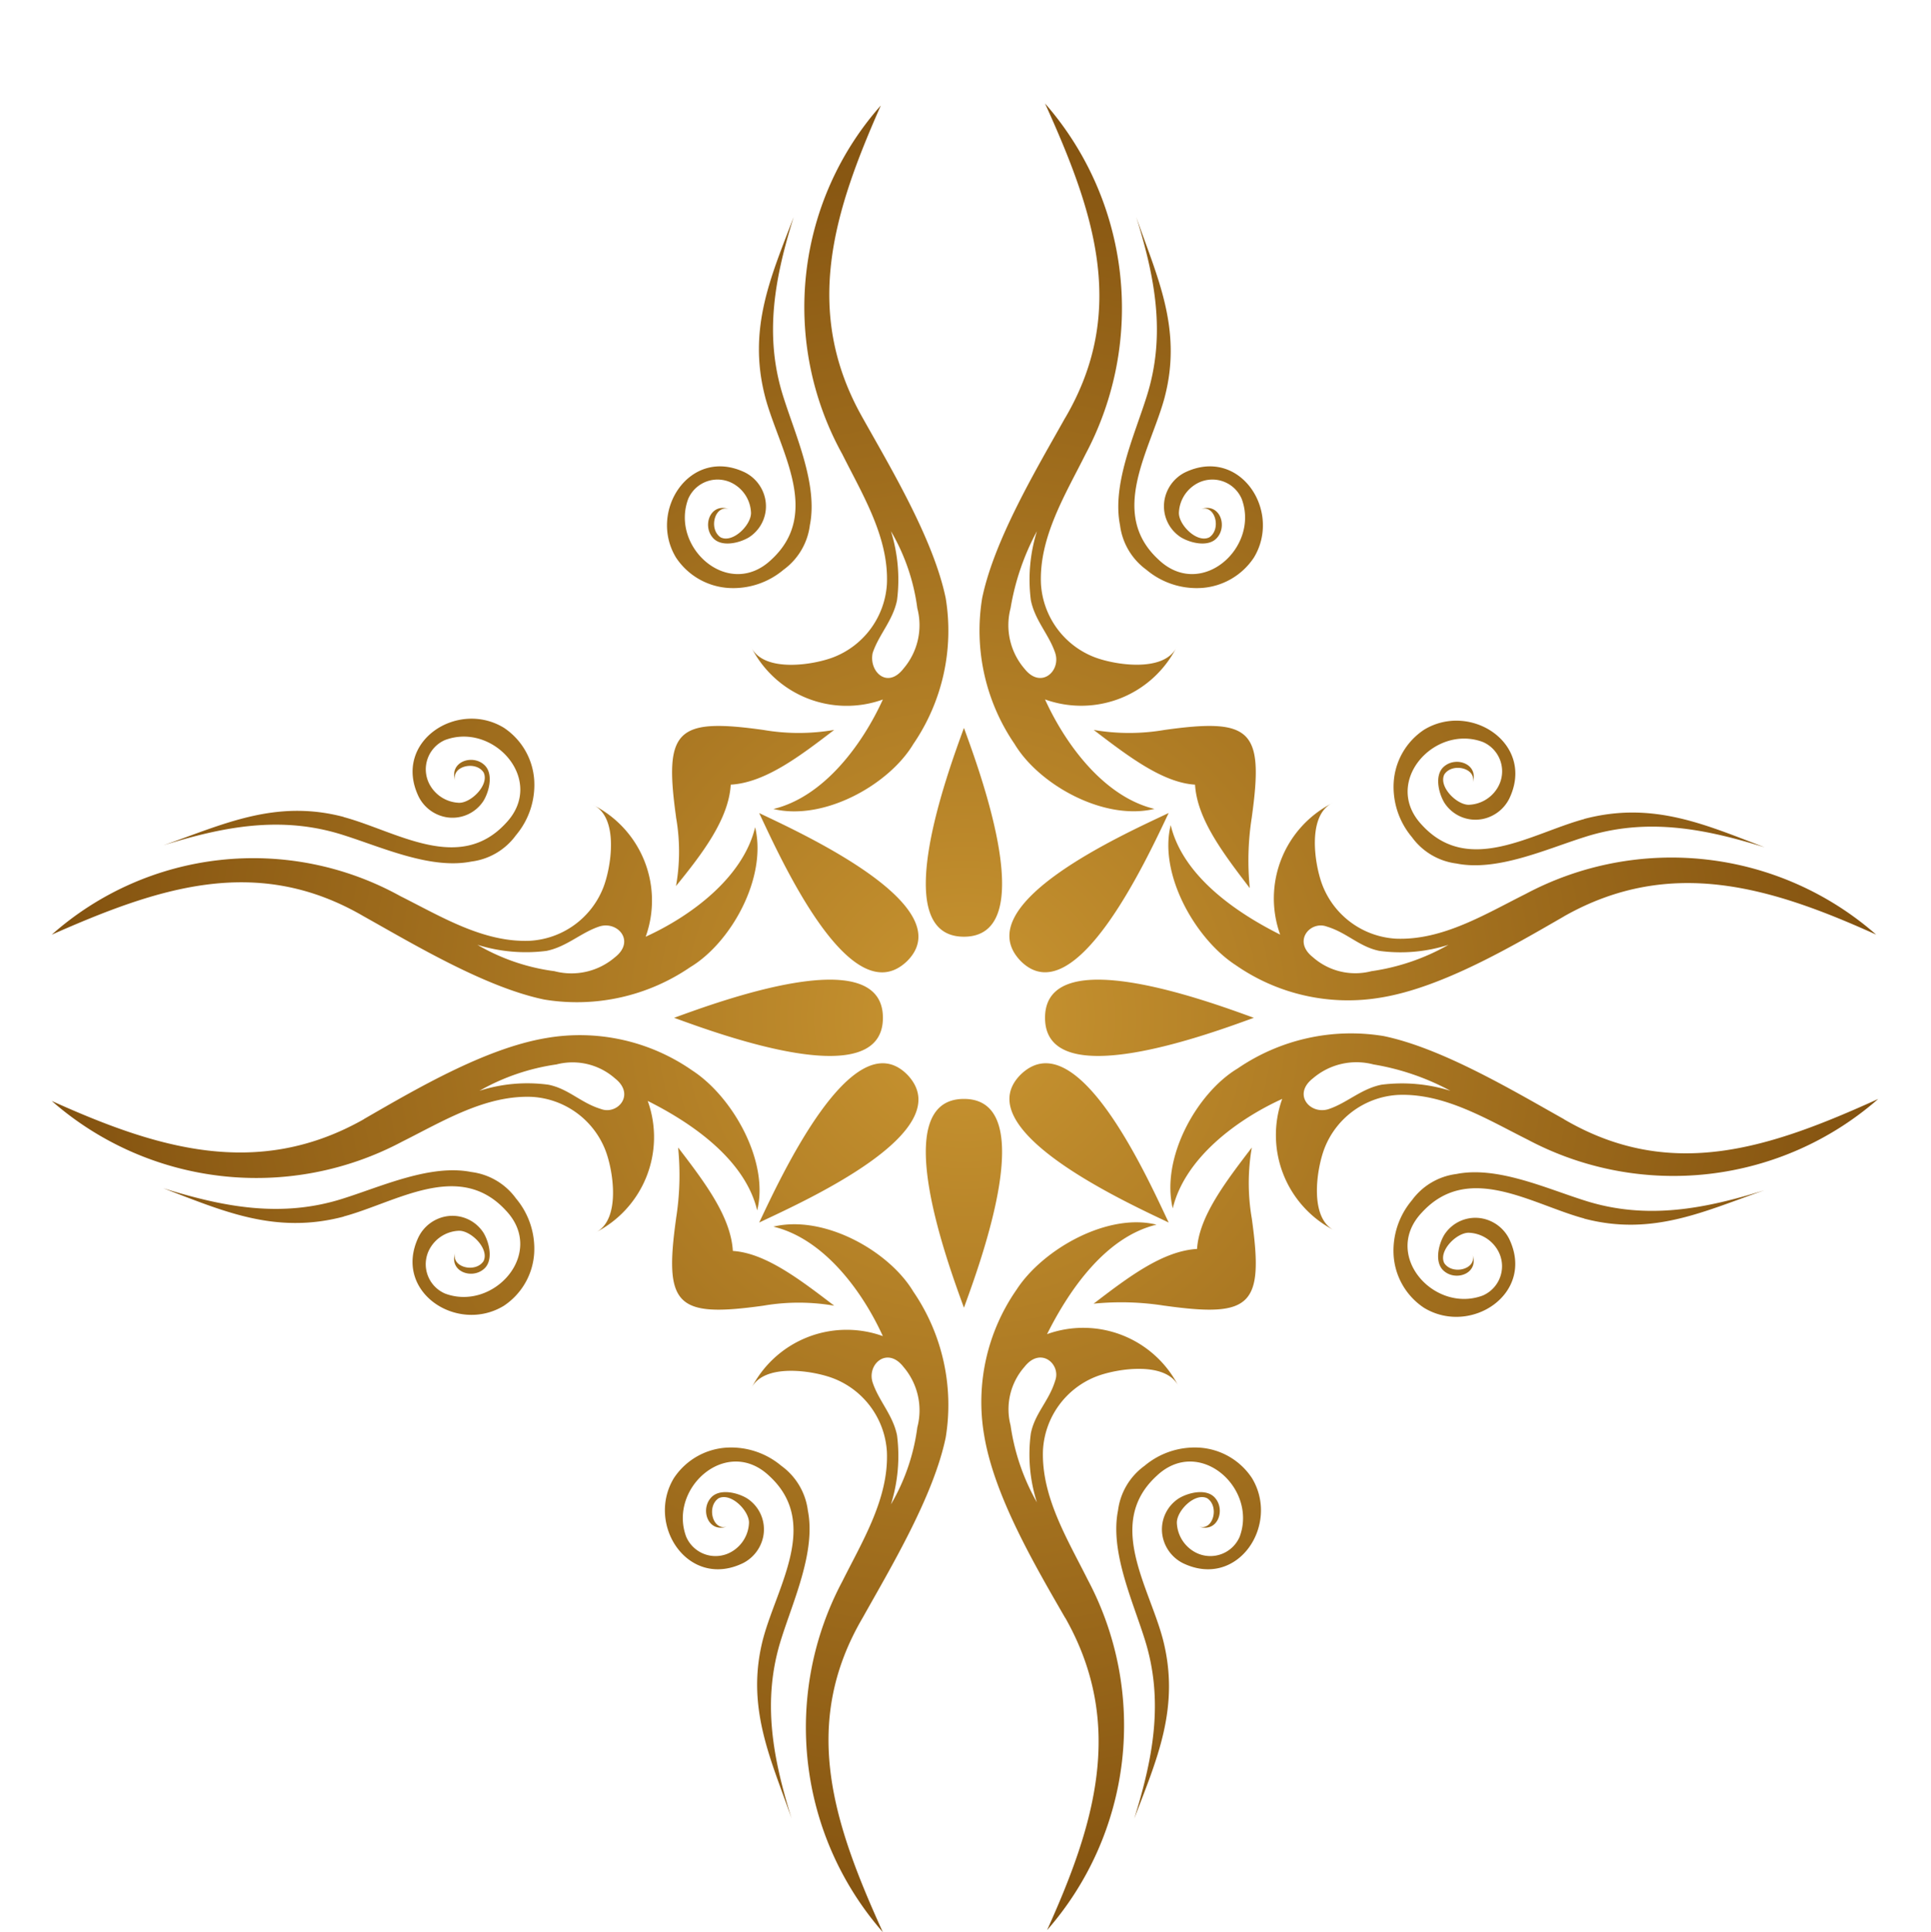 <?xml version="1.0" encoding="UTF-8"?>
<svg xmlns="http://www.w3.org/2000/svg" xmlns:xlink="http://www.w3.org/1999/xlink" width="112" height="112.055" viewBox="0 0 112 112.055">
  <defs>
    <radialGradient id="radial-gradient" cx="0.5" cy="0.5" r="0.5" gradientUnits="objectBoundingBox">
      <stop offset="0" stop-color="#c99531"></stop>
      <stop offset="1" stop-color="#845310"></stop>
    </radialGradient>
  </defs>
  <g id="fine-line" transform="translate(1591 -2919)">
    <rect id="Rectangle_73" data-name="Rectangle 73" width="112" height="112" transform="translate(-1591 2919)" fill="none"></rect>
    <g id="noun-tattoo-1609757" transform="translate(-1593 2920.1)">
      <path id="Path_246" data-name="Path 246" d="M69.55,21.949c-.823,3.057-3.292,6.7-.353,9.406,2.469,2.352,5.879-.705,4.821-3.527a1.852,1.852,0,0,0-2.7-.823,2.026,2.026,0,0,0-.941,1.646c0,.705,1.058,1.764,1.764,1.411.705-.47.353-1.881-.47-1.646,1.058-.353,1.528.941.941,1.646-.47.588-1.529.353-2.116,0a2.139,2.139,0,0,1-.941-2.234A2.219,2.219,0,0,1,70.726,26.3c3.175-1.529,5.644,2.234,4,4.938A3.953,3.953,0,0,1,71.666,33a4.525,4.525,0,0,1-3.175-1.058,3.779,3.779,0,0,1-1.529-2.587c-.47-2.352.823-5.173,1.529-7.407,1.176-3.645.47-7.055-.588-10.464,1.176,3.41,2.7,6.467,1.646,10.464ZM46.034,69.8c1.176-2.469,5.409-11.758,8.583-8.583,3.175,3.292-6.114,7.407-8.583,8.583Zm-24.1-23.515c3.057.823,6.7,3.292,9.406.353,2.352-2.469-.705-5.879-3.527-4.821a1.852,1.852,0,0,0-.823,2.7,2.026,2.026,0,0,0,1.646.941c.705,0,1.764-1.058,1.411-1.764-.47-.705-1.881-.353-1.646.47-.353-1.058.941-1.528,1.646-.941.588.47.353,1.529,0,2.116a2.139,2.139,0,0,1-2.234.941,2.219,2.219,0,0,1-1.529-1.176c-1.529-3.175,2.234-5.644,4.938-4a3.953,3.953,0,0,1,1.764,3.057,4.525,4.525,0,0,1-1.058,3.175,3.779,3.779,0,0,1-2.587,1.529c-2.352.47-5.173-.823-7.407-1.529-3.645-1.176-7.055-.47-10.464.588,3.41-1.176,6.467-2.7,10.464-1.646ZM41.1,57.927c2.587.941,12.11,4.468,12.11,0s-9.524-.941-12.11,0ZM21.931,69.45c3.057-.823,6.7-3.292,9.406-.353,2.352,2.469-.705,5.879-3.527,4.821a1.852,1.852,0,0,1-.823-2.7,2.026,2.026,0,0,1,1.646-.941c.705,0,1.764,1.058,1.411,1.764-.47.705-1.881.353-1.646-.47-.353,1.058.941,1.529,1.646.941.588-.47.353-1.529,0-2.116a2.139,2.139,0,0,0-2.234-.941,2.219,2.219,0,0,0-1.529,1.176c-1.529,3.175,2.234,5.644,4.938,4a3.953,3.953,0,0,0,1.764-3.057,4.525,4.525,0,0,0-1.058-3.175,3.779,3.779,0,0,0-2.587-1.529c-2.352-.47-5.173.823-7.407,1.529-3.645,1.176-7.055.47-10.464-.588,3.41,1.293,6.467,2.7,10.464,1.646Zm1.176-5.644C16.875,67.334,11,65.452,5,62.748A18.005,18.005,0,0,0,25.341,65.1c2.352-1.176,4.821-2.7,7.525-2.587A4.872,4.872,0,0,1,37.1,65.57c.47,1.176.941,4.115-.588,4.821a6.2,6.2,0,0,0,3.057-7.643c2.587,1.293,5.644,3.41,6.349,6.349.705-2.822-1.411-6.584-3.762-8.113A11.409,11.409,0,0,0,33.689,59.1c-3.527.588-7.525,2.939-10.582,4.7Zm14.58-2.352c1.176.941.118,2.116-.823,1.764-1.176-.353-1.881-1.176-3.057-1.411a9.119,9.119,0,0,0-4,.353,12.617,12.617,0,0,1,4.468-1.529,3.72,3.72,0,0,1,3.41.823Zm3.527,8.113c-.705,5.056,0,5.761,5.056,5.056a12.091,12.091,0,0,1,4.115,0c-2-1.529-4-3.057-5.879-3.175-.118-2-1.646-4-3.175-6a16.089,16.089,0,0,1-.118,4.115ZM23.107,52.048c2.939,1.646,7.055,4.115,10.464,4.821a11.646,11.646,0,0,0,8.466-1.881c2.352-1.411,4.468-5.173,3.762-8.113-.705,2.939-3.762,5.173-6.349,6.349a6.2,6.2,0,0,0-3.057-7.643c1.529.705,1.058,3.645.588,4.821a4.872,4.872,0,0,1-4.233,3.057c-2.7.118-5.173-1.411-7.525-2.587A17.621,17.621,0,0,0,5,53.107c6.114-2.7,11.875-4.7,18.107-1.058ZM37.686,54.4a3.873,3.873,0,0,1-3.527.823,11.873,11.873,0,0,1-4.468-1.529,9.431,9.431,0,0,0,4,.353c1.176-.235,2-1.058,3.057-1.411s2.116.823.941,1.764Zm3.527-8.113c-.705-5.056,0-5.761,5.056-5.056a12.091,12.091,0,0,0,4.115,0c-2,1.529-4,3.057-6,3.175-.118,2-1.646,4-3.175,5.879a11.415,11.415,0,0,0,0-4ZM69.785,69.8c-2.469-1.176-11.758-5.409-8.583-8.583,3.292-3.175,7.407,6.114,8.583,8.583ZM46.27,93.906c.823-3.057,3.292-6.7.353-9.406-2.469-2.352-5.879.705-4.821,3.527a1.852,1.852,0,0,0,2.7.823,2.026,2.026,0,0,0,.941-1.646c0-.705-1.058-1.764-1.764-1.411-.705.47-.353,1.881.47,1.646-1.058.353-1.529-.941-.941-1.646.47-.588,1.529-.353,2.116,0a2.139,2.139,0,0,1,.941,2.234,2.219,2.219,0,0,1-1.176,1.529c-3.175,1.529-5.644-2.234-4-4.938a3.953,3.953,0,0,1,3.057-1.764,4.525,4.525,0,0,1,3.175,1.058A3.779,3.779,0,0,1,48.856,86.5c.47,2.352-.823,5.173-1.529,7.407-1.176,3.645-.47,7.055.588,10.464-1.176-3.41-2.7-6.467-1.646-10.464ZM57.91,74.741c.941-2.587,4.468-12.11,0-12.11s-.941,9.524,0,12.11ZM69.432,93.906c-.823-3.057-3.292-6.7-.353-9.406,2.469-2.352,5.879.705,4.821,3.527a1.852,1.852,0,0,1-2.7.823,2.026,2.026,0,0,1-.941-1.646c0-.705,1.058-1.764,1.764-1.411.705.47.353,1.881-.47,1.646,1.058.353,1.529-.941.941-1.646-.47-.588-1.529-.353-2.116,0a2.139,2.139,0,0,0-.941,2.234,2.219,2.219,0,0,0,1.176,1.529c3.175,1.529,5.644-2.234,4-4.938a3.953,3.953,0,0,0-3.057-1.764,4.525,4.525,0,0,0-3.175,1.058A3.779,3.779,0,0,0,66.846,86.5c-.47,2.352.823,5.173,1.529,7.407,1.176,3.645.47,7.055-.588,10.464,1.293-3.41,2.7-6.467,1.646-10.464ZM63.789,92.73c3.527,6.232,1.646,12.11-1.058,18.107A18.005,18.005,0,0,0,65.082,90.5c-1.176-2.352-2.7-4.821-2.587-7.525a4.872,4.872,0,0,1,3.057-4.233c1.176-.47,4.115-.941,4.821.588a6.2,6.2,0,0,0-7.643-3.057c1.293-2.587,3.41-5.644,6.349-6.349-2.822-.705-6.584,1.411-8.113,3.762a11.409,11.409,0,0,0-1.881,8.466c.588,3.527,2.939,7.525,4.7,10.582Zm-2.352-14.58c.941-1.176,2.116-.118,1.764.823-.353,1.176-1.176,1.881-1.411,3.057a9.119,9.119,0,0,0,.353,4,12.617,12.617,0,0,1-1.529-4.468,3.72,3.72,0,0,1,.823-3.41Zm8.113-3.527c5.056.705,5.761,0,5.056-5.056a12.091,12.091,0,0,1,0-4.115c-1.529,2-3.057,4-3.175,5.879-2,.118-4,1.646-6,3.175a16.09,16.09,0,0,1,4.115.118ZM52.031,92.73c1.646-2.939,4.115-7.055,4.821-10.464A11.646,11.646,0,0,0,54.97,73.8c-1.411-2.352-5.173-4.468-8.113-3.762,2.939.705,5.173,3.762,6.349,6.349a6.2,6.2,0,0,0-7.643,3.057c.705-1.529,3.645-1.058,4.821-.588a4.872,4.872,0,0,1,3.057,4.233c.118,2.7-1.411,5.173-2.587,7.525a18.029,18.029,0,0,0,2.352,20.341c-2.822-6.232-4.821-11.993-1.176-18.224Zm2.352-14.58a3.873,3.873,0,0,1,.823,3.527,11.873,11.873,0,0,1-1.529,4.468,9.431,9.431,0,0,0,.353-4c-.235-1.176-1.058-2-1.411-3.057s.823-2.116,1.764-.941Zm15.4-32.1c-1.176,2.469-5.409,11.758-8.583,8.583-3.175-3.292,6.114-7.407,8.583-8.583Zm24.1,23.515c-3.057-.823-6.7-3.292-9.406-.353-2.352,2.469.705,5.879,3.527,4.821a1.852,1.852,0,0,0,.823-2.7,2.026,2.026,0,0,0-1.646-.941c-.705,0-1.764,1.058-1.411,1.764.47.705,1.881.353,1.646-.47.353,1.058-.941,1.528-1.646.941-.588-.47-.353-1.529,0-2.116a2.139,2.139,0,0,1,2.234-.941,2.219,2.219,0,0,1,1.529,1.176c1.529,3.175-2.234,5.644-4.938,4a3.953,3.953,0,0,1-1.764-3.057,4.525,4.525,0,0,1,1.058-3.175,3.779,3.779,0,0,1,2.587-1.529c2.352-.47,5.173.823,7.407,1.529,3.645,1.176,7.055.47,10.464-.588-3.41,1.176-6.467,2.7-10.464,1.646ZM74.723,57.927c-2.587-.941-12.11-4.468-12.11,0s9.524.941,12.11,0ZM93.888,46.4c-3.057.823-6.7,3.292-9.406.353-2.352-2.469.705-5.879,3.527-4.821a1.852,1.852,0,0,1,.823,2.7,2.026,2.026,0,0,1-1.646.941c-.705,0-1.764-1.058-1.411-1.764.47-.705,1.881-.353,1.646.47.353-1.058-.941-1.528-1.646-.941-.588.47-.353,1.529,0,2.116a2.139,2.139,0,0,0,2.234.941,2.219,2.219,0,0,0,1.529-1.176c1.529-3.175-2.234-5.644-4.938-4a3.953,3.953,0,0,0-1.764,3.057,4.525,4.525,0,0,0,1.058,3.175,3.779,3.779,0,0,0,2.587,1.529c2.352.47,5.173-.823,7.407-1.529,3.645-1.176,7.055-.47,10.464.588-3.41-1.293-6.467-2.7-10.464-1.646Zm-1.176,5.644c6.232-3.527,12.11-1.646,18.107,1.058a18.005,18.005,0,0,0-20.341-2.352c-2.352,1.176-4.821,2.7-7.525,2.587a4.872,4.872,0,0,1-4.233-3.057c-.47-1.176-.941-4.115.588-4.821a6.2,6.2,0,0,0-3.057,7.643c-2.587-1.293-5.644-3.41-6.349-6.349-.705,2.822,1.411,6.584,3.762,8.113a11.409,11.409,0,0,0,8.466,1.881c3.527-.588,7.525-2.939,10.582-4.7ZM78.133,54.4c-1.176-.941-.118-2.116.823-1.764,1.176.353,1.881,1.176,3.057,1.411a9.119,9.119,0,0,0,4-.353,12.617,12.617,0,0,1-4.468,1.529,3.719,3.719,0,0,1-3.41-.823Zm-3.527-8.113c.705-5.056,0-5.761-5.056-5.056a12.091,12.091,0,0,1-4.115,0c2,1.529,4,3.057,5.879,3.175.118,2,1.646,4,3.175,6a16.09,16.09,0,0,1,.118-4.115ZM92.713,63.806c-2.939-1.646-7.055-4.115-10.464-4.821a11.646,11.646,0,0,0-8.466,1.881c-2.352,1.411-4.468,5.173-3.762,8.113.705-2.939,3.762-5.173,6.349-6.349a6.2,6.2,0,0,0,3.057,7.643c-1.529-.705-1.058-3.645-.588-4.821A4.872,4.872,0,0,1,83.071,62.4c2.7-.118,5.173,1.411,7.525,2.587a18.029,18.029,0,0,0,20.341-2.352c-6.232,2.822-11.993,4.821-18.224,1.176Zm-14.58-2.352a3.874,3.874,0,0,1,3.527-.823,14.36,14.36,0,0,1,4.468,1.529,9.431,9.431,0,0,0-4-.353c-1.176.235-2,1.058-3.057,1.411s-2.116-.823-.941-1.764Zm-32.1-15.4c2.469,1.176,11.758,5.409,8.583,8.583-3.292,3.175-7.407-6.114-8.583-8.583ZM57.91,41.114c-.941,2.587-4.468,12.11,0,12.11s.941-9.524,0-12.11ZM46.387,21.949c.823,3.057,3.292,6.7.353,9.406-2.469,2.352-5.879-.705-4.821-3.527a1.852,1.852,0,0,1,2.7-.823,2.026,2.026,0,0,1,.941,1.646c0,.705-1.058,1.764-1.764,1.411-.705-.47-.353-1.881.47-1.646-1.058-.353-1.529.941-.941,1.646.47.588,1.529.353,2.116,0a2.139,2.139,0,0,0,.941-2.234A2.219,2.219,0,0,0,45.211,26.3c-3.175-1.529-5.644,2.234-4,4.938A3.953,3.953,0,0,0,44.271,33a4.525,4.525,0,0,0,3.175-1.058,3.779,3.779,0,0,0,1.528-2.587c.47-2.352-.823-5.173-1.528-7.407-1.176-3.645-.47-7.055.588-10.464-1.293,3.41-2.7,6.467-1.646,10.464Zm5.644,1.176c1.646,2.939,4.115,7.055,4.821,10.464a11.646,11.646,0,0,1-1.881,8.466c-1.411,2.352-5.173,4.468-8.113,3.762,2.939-.705,5.173-3.762,6.349-6.349a6.2,6.2,0,0,1-7.643-3.057c.705,1.528,3.645,1.058,4.821.588a4.872,4.872,0,0,0,3.057-4.233c.118-2.7-1.411-5.173-2.587-7.525A17.621,17.621,0,0,1,53.089,5.018c-2.7,6.114-4.586,11.875-1.058,18.107ZM54.382,37.7a3.873,3.873,0,0,0,.823-3.527,11.873,11.873,0,0,0-1.529-4.468,9.431,9.431,0,0,1,.353,4c-.235,1.176-1.058,2-1.411,3.057-.235,1.058.823,2.116,1.764.941Zm9.406-14.58c-1.646,2.939-4.115,7.055-4.821,10.464a11.646,11.646,0,0,0,1.881,8.466c1.411,2.352,5.173,4.468,8.113,3.762-2.939-.705-5.173-3.762-6.349-6.349a6.2,6.2,0,0,0,7.643-3.057c-.705,1.528-3.645,1.058-4.821.588a4.872,4.872,0,0,1-3.057-4.233c-.118-2.7,1.411-5.173,2.587-7.525A18.029,18.029,0,0,0,62.613,4.9c2.822,6.232,4.821,11.993,1.176,18.224ZM61.437,37.7a3.873,3.873,0,0,1-.823-3.527,14.36,14.36,0,0,1,1.529-4.468,9.431,9.431,0,0,0-.353,4c.235,1.176,1.058,2,1.411,3.057S62.378,38.88,61.437,37.7Z" transform="translate(0 0)" fill-rule="evenodd" fill="url(#radial-gradient)"></path>
    </g>
  </g>
</svg>
